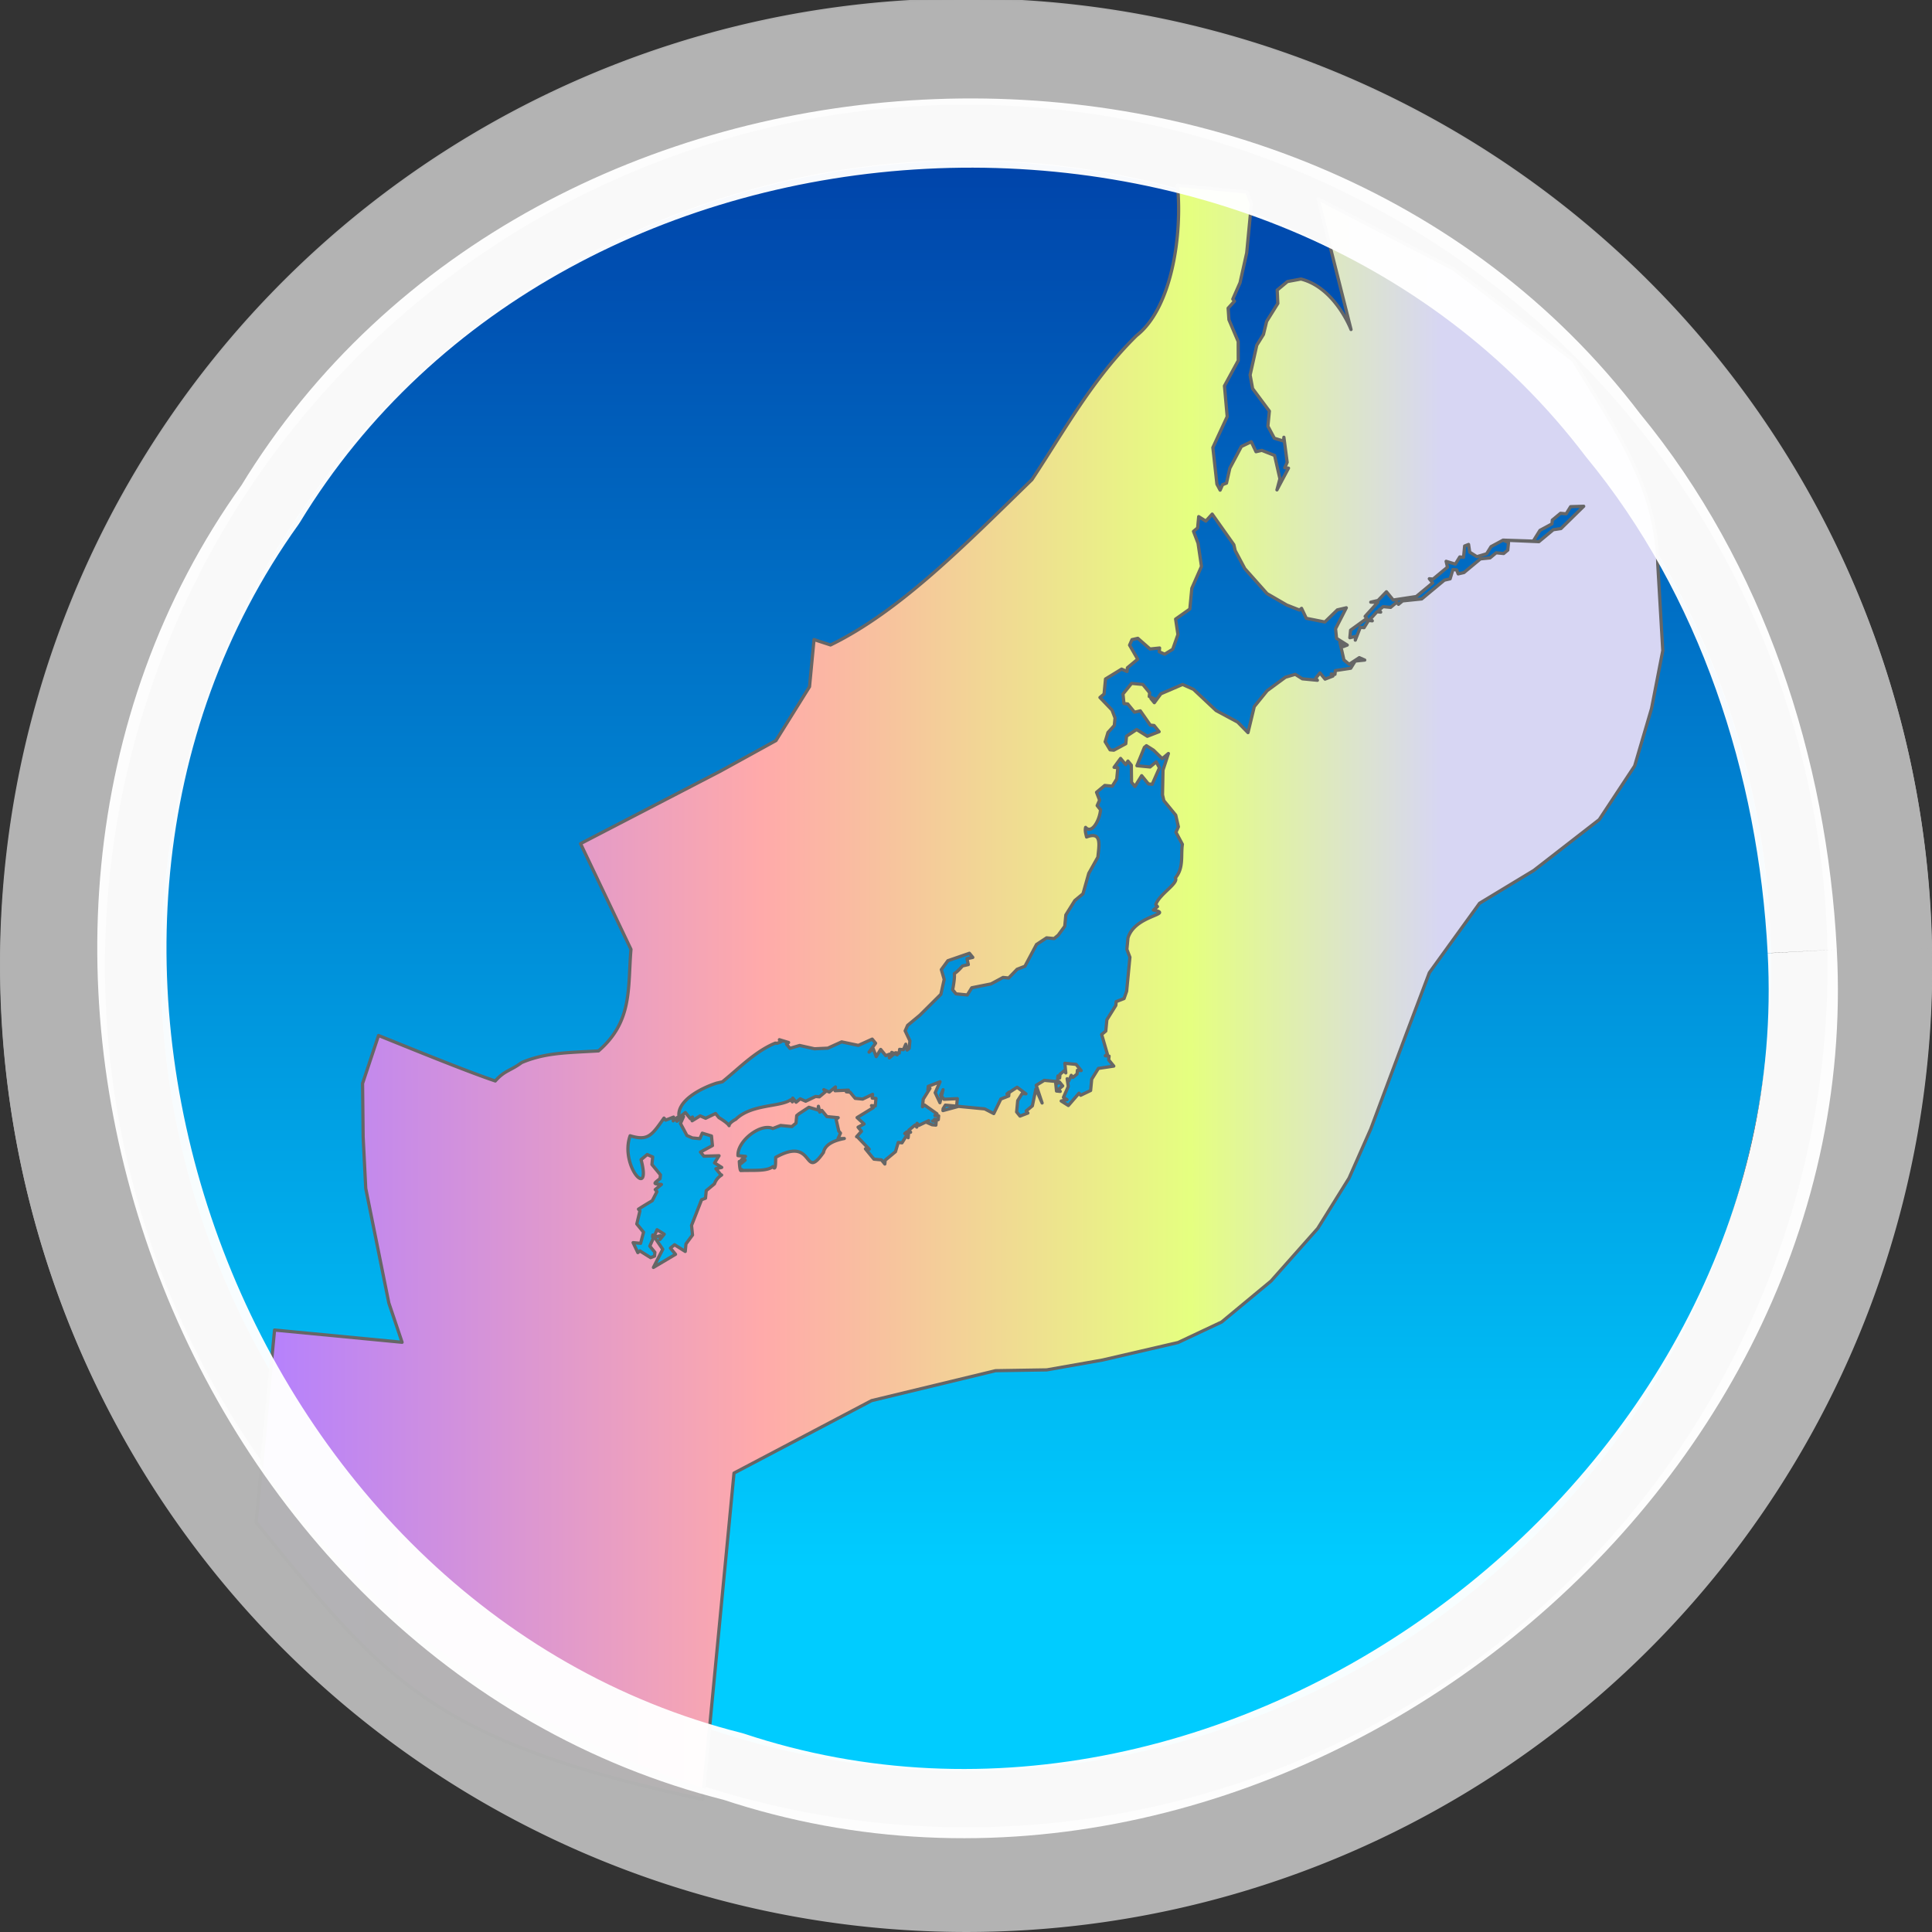 <svg width="120" height="120" viewBox="0 0 120 120" xmlns="http://www.w3.org/2000/svg"><rect x="0" y="0" width="120" height="120" fill="#333333" stroke="none"/><defs><linearGradient id="a" x1="60" x2="60" y1="-29.95" y2="57.5" gradientUnits="userSpaceOnUse"><stop stop-color="#04a" offset="0"/><stop stop-color="#0cf" offset="1"/></linearGradient><linearGradient id="b" x1="15.807" x2="103.63" y1="61.637" y2="61.637" gradientUnits="userSpaceOnUse"><stop stop-color="#b380ff" offset="0"/><stop stop-color="#faa" offset=".359"/><stop stop-color="#e5ff80" offset=".662"/><stop stop-color="#d7d6f3" offset=".839"/><stop stop-color="#d7d6f3" offset="1"/></linearGradient></defs><path d="M116.76 59.088a56.75 56.75 0 01-55.829 57.654A56.75 56.75 0 013.275 60.915 56.75 56.75 0 0159.101 3.257a56.75 56.75 0 0157.659 55.824" fill="none" stroke="#b3b3b3" stroke-linecap="round" stroke-linejoin="round" stroke-width="6.5"/><path d="M60.803 109.948a50 50 0 01-50.797-49.189A50 50 0 0159.193 9.961a50 50 0 0150.8 49.186 50 50 0 01-49.184 50.801" fill="#e6e6e6" fill-rule="evenodd" paint-order="stroke markers fill"/><path d="M109.99 19.197a50 50 0 01-49.189 50.797 50 50 0 01-50.798-49.187 50 50 0 0149.186-50.8 50 50 0 0150.801 49.184" fill="url(#a)" fill-rule="evenodd" paint-order="stroke markers fill" transform="translate(0 40)"/><path d="M73.136 11.512c.309 3.135-.374 7.637-2.542 9.331-2.744 2.696-4.419 5.8-6.502 8.951-4.13 4.015-8.175 8.155-12.506 10.266l-1.026-.335-.28 2.928L48.194 46l-3.475 1.912-8.66 4.488 3.131 6.566c-.203 2.43.111 4.47-2.016 6.308-1.93.115-3.287.097-4.772.724-.711.525-1.058.483-1.638 1.143-1.841-.62-5.294-2.038-7.253-2.824l-.991 2.978.035 3.314.162 3.207 1.434 7.112.823 2.443-7.921-.76-1.147 11.947c7.957 9.796 10.905 13.578 27.74 17.202l1.944-20.264 8.544-4.5 7.702-1.86 3.18-.05 3.467-.613 4.69-1.087 2.708-1.276 3.066-2.543 2.9-3.268 1.945-3.123 1.352-3.062 2.216-5.934 1.42-3.765 3.117-4.311 3.37-2.04 4.065-3.157 2.2-3.335 1.048-3.564.698-3.597-.31-5.35c-.063-4.888-2.741-8.518-5.248-12.679l-7.45-5.68-8.399-4.352 2.043 8.116s-.984-2.595-3.109-3.135l-.838.156-.638.53.038.83-.695 1.116-.196.809-.416.67-.413 1.85.154.843 1.041 1.4-.09.937.399.748.57.173.023-.234.204 1.556-.15.34.232.022-.717 1.35.184-.691-.33-1.45-.794-.313-.36.083-.294-.619-.616.296-.717 1.35-.207.925-.244.095-.15.34-.2-.374-.252-2.27.89-1.924-.17-1.907.857-1.573-.004-1.183-.575-1.355-.05-.714.395-.435-.105-.129.45-1.02.413-1.852.292-3.045-.282-.737zm25.23 19.933l-1.412 1.385-.477.072-.894.742-2.225-.096.338.151-.045.469-.255.212-.466-.045-.383.318-.594.06-1.022.849-.36.083-.095-.245-.233-.023-.172.575-.361.083-1.405 1.166-1.187.122-.256.212-.105-.128-.383.318-.466-.045-.256.212.105.128-.232-.022-.395.435.105.128-.233-.022-.278.446-.233-.022-.311.797.022-.234-.36.084.045-.469 1.01-.73-.105-.129.789-.87-.44-.012.451-.105.522-.54.421.513 1.432-.218 1.022-.847-.211-.257.233.022.894-.741-.083-.363.572.173.277-.446.233.023.068-.703.244-.095.072.48.443.279.605-.179.278-.446.744-.401 1.875.061.417-.669.744-.401.022-.235.511-.423.35.033.278-.446zm-23.075.487l1.346 1.903.083.362.597 1.122 1.38 1.55 1.225.71.793.312.128-.106.293.619 1.153.229.778-.753.36-.084.195-.045-.667 1.3.06.597.443.28.222.139-.244.094.022-.234-.233-.022.249 1.088.327.267.627-.412.338.15-.593.062-.278.446-.955.145-.022.234-.233-.022.105.128-.488.19-.316-.385-.267.329.106.128-.932-.09-.444-.279-.605.179-1.138.836-.8.987-.195.81-.196.808-.642-.653-1.342-.72-1.402-1.316-.676-.302-1.35.58-.405.552-.21-.257.233.023-.339-.15.023-.235-.421-.513-.7-.067-.533.658.06.596.234.023.42.513.361-.084.62.887.234.023.315.385-.732.284-.665-.418-.628.412-.045.469-.744.401-.233-.022-.304-.502.173-.575.394-.435.045-.468-.188-.491-.748-.781.255-.212.09-.937 1-.613.338.15.022-.234.64-.53-.505-.876.15-.34.361-.083.76.664.593-.062-.022.235.338.15.5-.306.323-.915-.144-.96.883-.624.124-1.288.6-1.361-.214-1.44-.282-.736.256-.212.067-.702.444.279zm-4.085 14.384l.444.28.537.524.384-.318-.335 1.032-.03 1.534.084.362.736.898.166.726-.15.34.398.747c-.105.706.1 1.456-.435 2.086.217.336-.992.997-1.217 1.657l.105.128-.255.212c1.326.27-1.157.294-1.578 1.74l-.067.703.188.49-.203 2.109-.161.457-.489.19-.022.234-.556.892-.068.703-.255.212.353 1.216-.127.106.233.022-.023.235.316.385-.955.144-.416.67-.068.702-.616.296-.105-.128-.661.764-.444-.28.36-.083-.221-.14.3-.68-.071-.48.105.129.15-.34.106.128.255-.212.023-.234.233.022-.316-.385-.699-.067.06.597-.105-.129-.255.212-.023.235-.105-.129-.045.469.128-.106.21.256-.255.212.105.129-.233-.023-.06-.597-.7-.067-.5.307.366 1.099-.388-.865-.217 1.043-.383.318.105.129-.489.189-.21-.257.067-.702.278-.447.233.023-.548-.407-.502.33-.02.21-.489.19-.44.904-.56-.29-1.63-.157-.966.262.011-.117.14-.223.698.067.045-.469-.826.039-.158-.192-.098.404-.293-.62.3-.68-.732.285-.023.234.128-.106-.417.67-.045.468.128-.106.77.546-.127.106.232.023-.022.234-.36.084.232.022-.022.234-.233-.022-.338-.15.127-.107-.616.296-.105-.129-.023.235-.105-.129-.383.318.105.129-.233-.023-.128.106.233.022-.022.235-.105-.129-.278.447-.233-.023-.173.575-.639.53-.022.234-.21-.257-.467-.045-.526-.641.233.022-.748-.78a.216.216 0 00-.035.003l.302-.334-.21-.256.372-.2-.433-.397 1-.613-.106-.129.233.023.045-.469-.116-.011-.117-.011.023-.234-.616.295-.466-.045-.316-.384-.233-.023.128-.106-.827.04.022-.235-.383.318-.338-.15.105.127-.383.318-.233-.022-.616.295-.338-.15-.256.212-.21-.257-.023.234-.105-.128c-.671.462-2.422.254-3.408 1.21-.372.2-.42.343-.417.397-.03-.057-.158-.213-.631-.498l-.21-.257-.617.296-.338-.15-.5.306.023-.234-.128.106-.316-.385-.383.318c-.213-1.01 1.318-1.82 2.322-2.142l.36-.083c1.03-.83 2.04-1.893 3.288-2.404l.116.011.244-.094-.105-.129.571.173-.127.106.21.257.605-.178.92.206.827-.039.86-.39 1.038.218.86-.39.21.256-.405.552.256-.212.188.491.278-.446.315.385.245-.095-.023.235.256-.212-.106-.129.338.151-.105-.128.233.022.023-.234.233.022.15-.34.083.363.127-.106.045-.469-.293-.619.15-.34.64-.53.127-.106 1.3-1.294.206-.926-.177-.608.406-.552 1.338-.462.21.256-.36.084.082.362-.36.084c-.85.967-.297-.173-.613 1.478l.21.257.7.067.278-.446 1.198-.24.744-.401.35.033.522-.54.488-.19.718-1.35.627-.413.466.045.256-.212.405-.552.068-.703.556-.892.51-.424.357-1.266.567-1.01c.07-.733.268-1.622-.703-1.25-.046-.202-.108-.387-.06-.596.38.432.87-.42.928-1.093l-.209-.262.149-.335-.188-.49.51-.425.466.045.278-.446.068-.703-.233-.022.405-.552.316.385.14-.223.21.256.015 1.066.21.256.417-.669.421.513.233.023.451-1.02-.2-.375-.382.318-.816-.078.462-1.138zm-12.729 21.77l.098-.404-.15.34zm4.195-.223l.003-.024-.128.106zm-11.838.85l.083.362.128-.106.316.385.699.067-.128.106.165.725.106.128-.15.34.389-.005c-.584.114-1.186.334-1.295.865-1.291 1.838-.501-1.073-2.968.306-.015.15.034.917-.173.574-.369.296-1.16.217-1.92.242 0-.233-.108.428-.166-.56l.106.128.255-.212-.233-.022.256-.212-.466-.045c-.052-.914 1.416-2.037 2.16-1.684l.488-.19.7.068.255-.212.045-.469.127-.106.628-.412.571.173zm7.212.81l.116.01zm-15.617-.199l.026.032-.188.426.399.747.338.15.466.045.15-.34.571.173.06.597-.743.402.21.256.943-.027-.278.446.444.279-.36.083.315.385.04.004a1.058 1.058 0 00-.446.548l-.51.424-.046.469-.244.094-.623 1.596.06.596-.406.553-.045.468-.665-.418-.255.211.316.385-1.372.814.579-1.126-.515-.759.36-.083-.022.234.267-.33-.444-.278-.45 1.02.315.385-.022.235-.245.094-.665-.418-.127.106-.294-.62.466.045.184-.691-.42-.513.194-.81-.09-.11c.252-.161.528-.33.857-.525l.29-.563-.106-.128.383-.318c-.525-.05-.498-.032-.083-.363l.023-.234-.527-.642.045-.468-.338-.151-.383.318c.678 2.58-1.343.38-.68-1.484 1.105.333 1.332-.004 2.103-1.098l.106.128.488-.19-.022.235.255-.212-.022.234zm-1.885 7.385l-.011.117z" fill="url(#b)" fill-rule="evenodd" stroke="#666" stroke-linecap="round" stroke-linejoin="round" stroke-width=".2"/><path d="M116.84 58.986a56.85 56.85 0 01-55.927 57.756A56.85 56.85 0 013.155 60.816 56.85 56.85 0 0159.079 3.057 56.85 56.85 0 01116.84 58.98" fill="none" opacity=".97" stroke="#b3b3b3" stroke-linejoin="round" stroke-width="6.3" paint-order="stroke fill markers"/><path d="M111.94 59.091c1.818 33.615-34.494 61.241-66.398 50.632-32.63-8.203-48.349-51.04-28.751-78.395 17.479-28.76 63.044-31.11 83.39-4.302 7.386 8.958 11.163 20.577 11.759 32.06" fill="none" opacity=".97" stroke="#fff" stroke-linejoin="round" stroke-width="4.3" paint-order="stroke fill markers"/></svg>